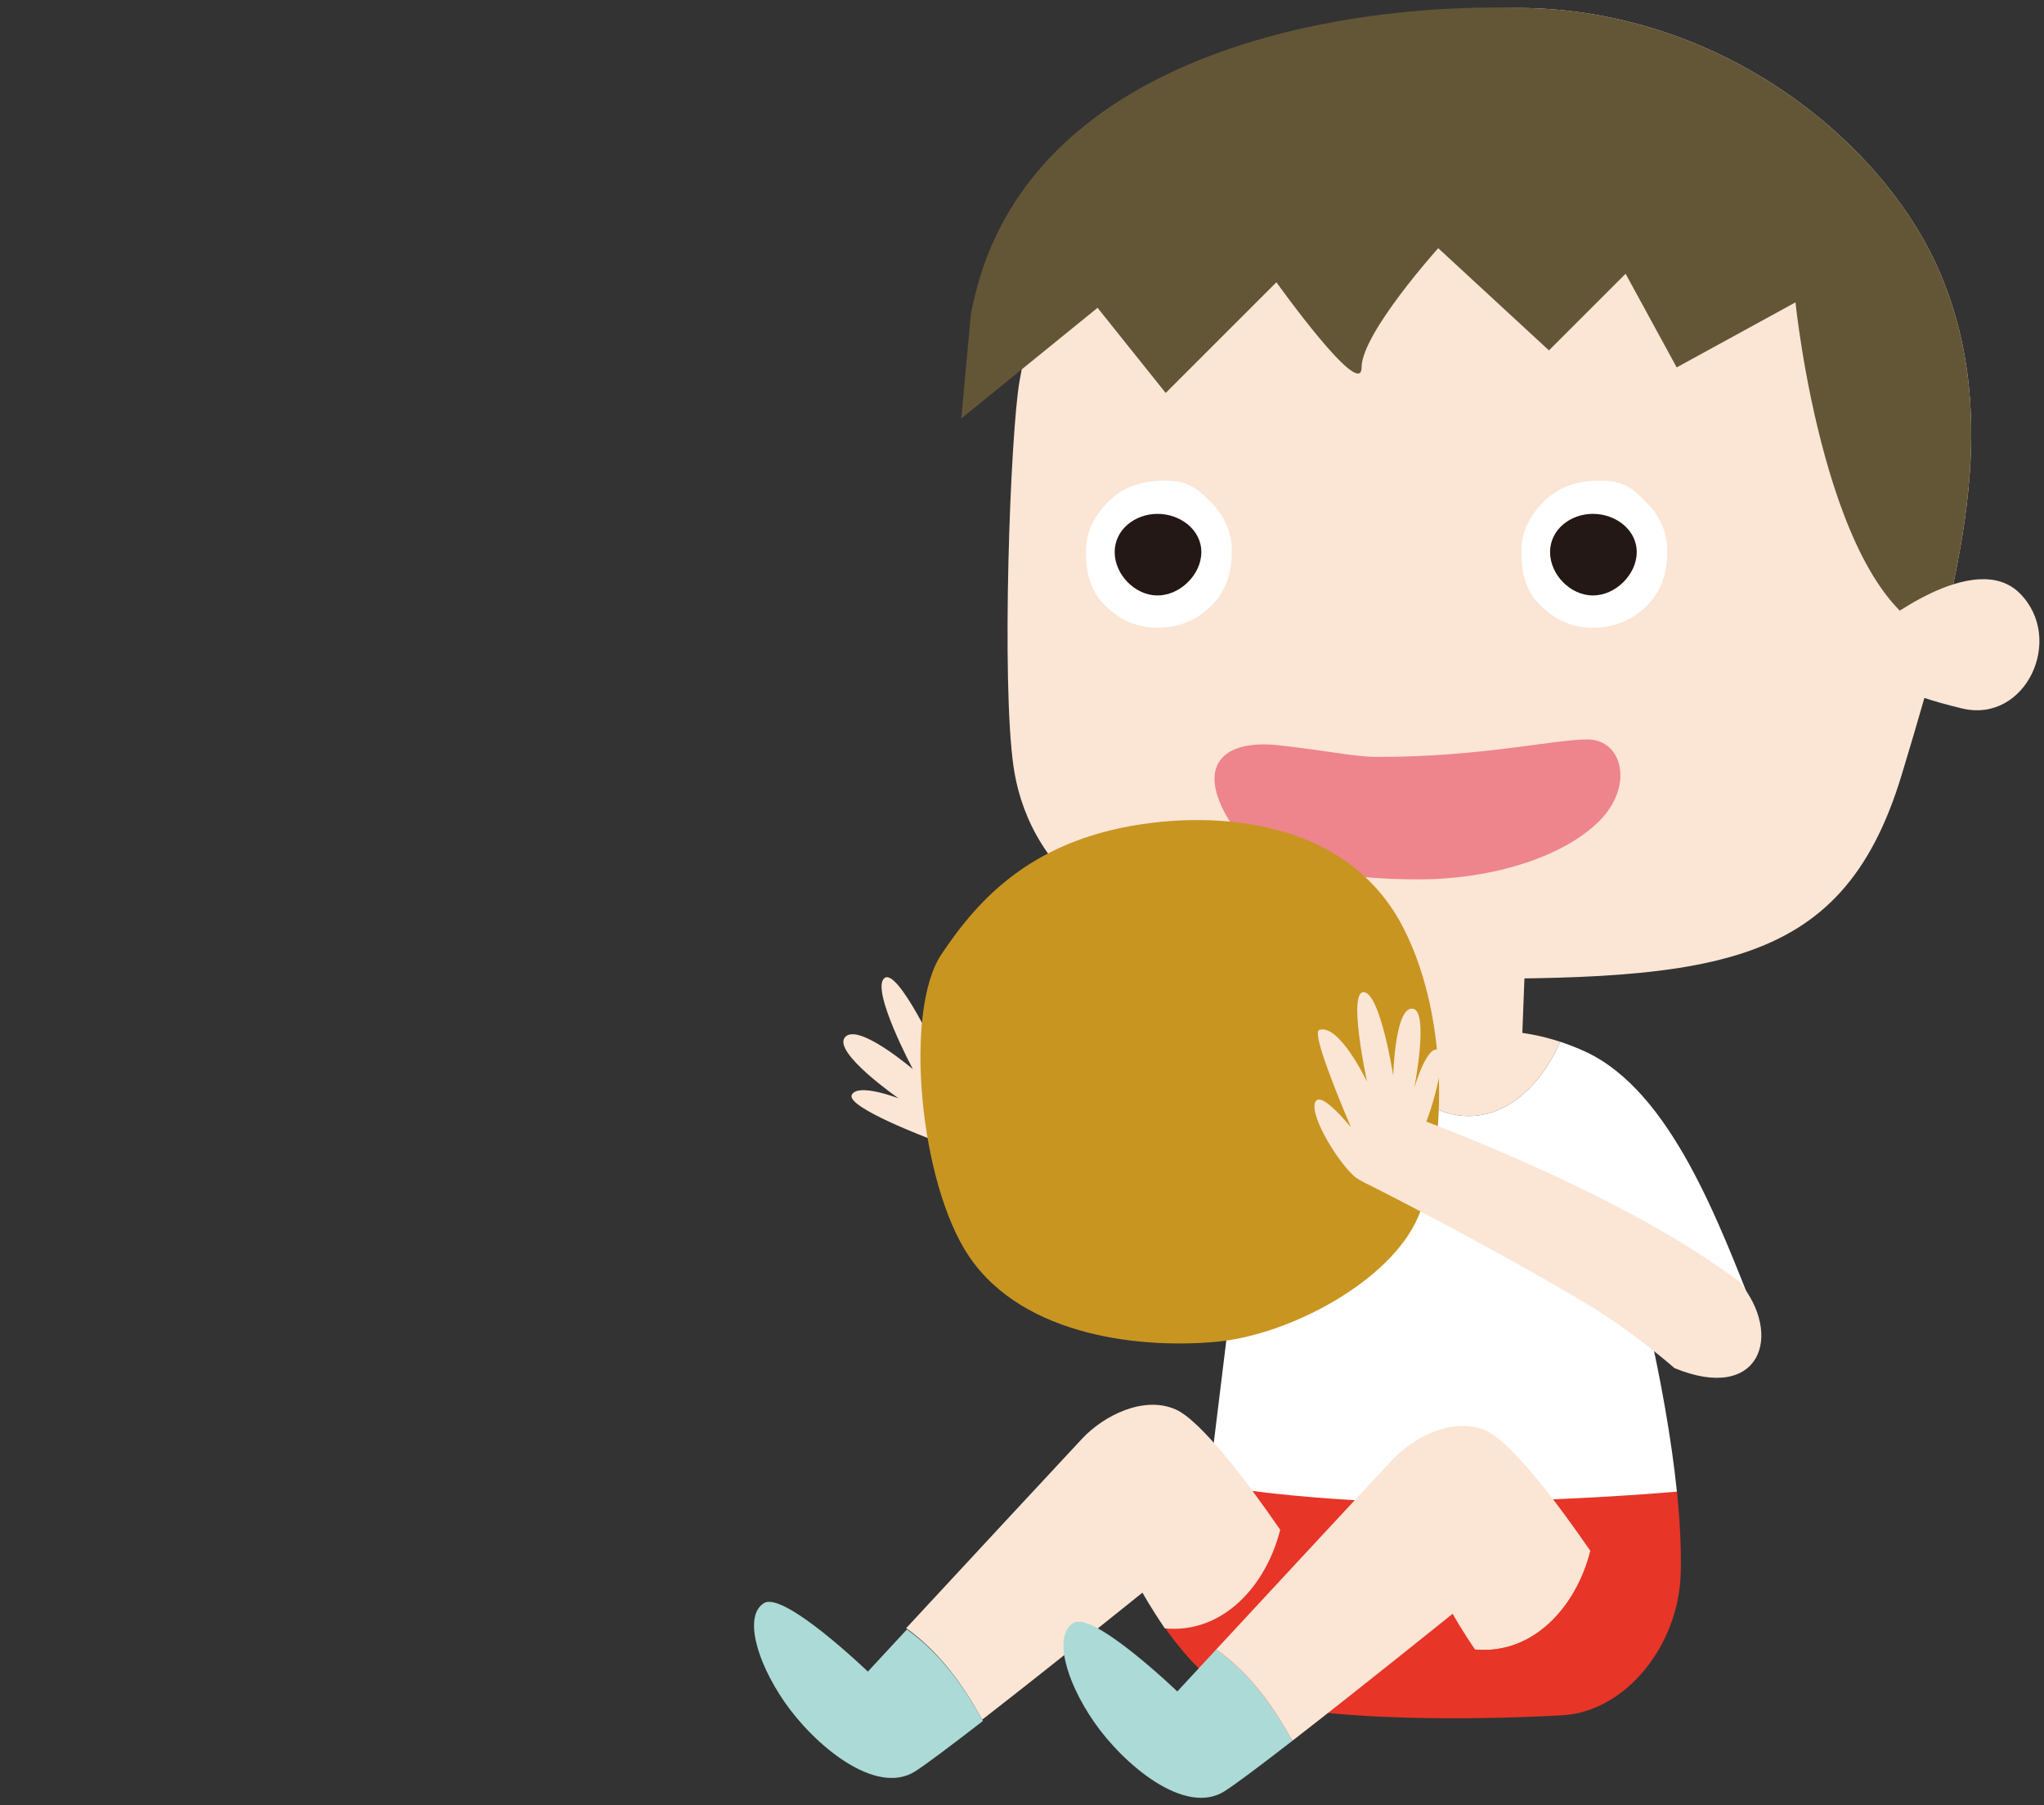 <?xml version="1.0" encoding="utf-8"?>
<!-- Generator: Adobe Illustrator 15.1.0, SVG Export Plug-In . SVG Version: 6.00 Build 0)  -->
<!DOCTYPE svg PUBLIC "-//W3C//DTD SVG 1.1//EN" "http://www.w3.org/Graphics/SVG/1.1/DTD/svg11.dtd">
<svg version="1.1" id="レイヤー_1" xmlns="http://www.w3.org/2000/svg" xmlns:xlink="http://www.w3.org/1999/xlink" x="0px"
	 y="0px" width="120px" height="106px" viewBox="0 0 120 106" enable-background="new 0 0 120 106" xml:space="preserve">
<rect x="0" y="0" width="120" height="106" fill="#333333" stroke="none"/>
<g>
	<g>
		<path fill="#FFFFFF" d="M97.546,77.077c1.904-0.974,3.42,0.743,5.533,0.156c-2.172-5.457-4.966-13.105-9.949-15.457
			c-0.928,2.406-2.412,4.412-4.922,5.248c-4.244,2.122-7.475-1.493-8.621-5.479c-3.68,1.084-6.777,2.674-11.955,3.104
			c-0.034,2.318-0.182,4.536-0.388,6.759c3.686,0.063,5.738-0.757,5.738-0.757l-2.136,17.433c8.987,2.103,18.478,0.735,27.609-0.44
			c-0.678-6.658-2.655-13.819-2.655-13.819S96.577,75.078,97.546,77.077z"/>
		<path fill="#E73528" d="M98.456,87.644c-0.002-0.02-0.004-0.039-0.006-0.059c-1.592,0.137-7.09,0.565-13.805,0.62
			c-6.479,0.052-11.797-0.718-13.688-1.029l-2.55,8.42c0,0,1.74,2.573,3.484,3.567c3.513,2.002,14.54,1.854,19.828,1.553
			c3.739-0.214,6.829-4.117,6.952-8.305C98.716,90.933,98.626,89.303,98.456,87.644z"/>
		<path fill="#FBE5D5" d="M84.753,65.286c3.022,1.007,5.58-1.206,6.843-4.117c-1.097-0.36-2.262-0.585-3.502-0.643
			c-2.788-0.129-4.987,0.148-6.949,0.609C81.853,63.048,83.302,64.803,84.753,65.286z"/>
		<path fill="#E73528" d="M65.484,64.756c-0.476,2.15-0.753,4.301-1.022,6.45c1.01,0.128,1.938,0.188,2.782,0.202
			c0.206-2.223,0.354-4.44,0.388-6.759C66.953,64.705,66.242,64.743,65.484,64.756z"/>
		<polygon fill="#FBE5D5" points="83.107,54.18 82.956,62.188 89.304,62.491 89.605,54.633 		"/>
		<path fill="#FBE5D5" d="M59.854,22.381c-0.551,3.2-1.067,17.618-0.356,22.601c0.712,4.982,4.806,12.279,22.779,12.458
			c17.974,0.177,25.803-0.18,29.362-11.925c3.56-11.744,5.872-20.82,2.313-29.362c-3.065-7.355-12.101-15.126-23.668-15.66
			C78.717-0.041,62.523,6.899,59.854,22.381z"/>
		<g>
			<defs>
				<path id="SVGID_1_" d="M105.41,17.754c0,0,1.796,17.647,8.54,19.624c2.025-7.996,2.694-14.765,0.002-21.226
					c-3.065-7.355-12.101-15.126-23.668-15.66C78.772-0.039,59.781,3.159,56.995,18.483l-0.559,6.09l8-6.5l4,5l6.5-6.5c0,0,5,7,5,5
					s4.5-7,4.5-7l6.5,6l4.5-4.5l3,5.5L105.41,17.754z"/>
			</defs>
			<use xlink:href="#SVGID_1_"  overflow="visible" fill="#635637"/>
			<clipPath id="SVGID_2_">
				<use xlink:href="#SVGID_1_"  overflow="visible"/>
			</clipPath>
		</g>
		<path fill="#FBE5D5" d="M110.214,36.795c0,0,5.694-4.627,8.364-1.958c2.67,2.67,0.355,7.652-3.381,6.763
			c-3.737-0.89-4.806-1.779-4.806-1.779L110.214,36.795z"/>
		<path fill="#FBE5D5" d="M59.279,68.858l-1.067-1.246c0,0,1.51-5.599,0.721-6.101c-0.791-0.501-1.644,2.505-1.644,2.505
			s-0.948-6.594-1.681-6.356c-1.267,0.413-0.456,4.433-0.456,4.433s-2.462-5.355-3.243-4.65c-0.785,0.703,1.684,5.336,1.684,5.336
			s-3.229-2.763-3.984-1.877c-0.754,0.885,3.148,3.591,3.148,3.591s-2.394-0.928-2.75-0.206c-0.356,0.729,4.64,2.602,4.64,2.602
			l2.558,3.688L59.279,68.858z"/>
		<path fill="#FBE5D5" d="M69.012,82.754c-1.881-0.823-4.217,0.375-5.468,1.705c-0.882,0.936-6.947,7.478-10.344,11.142
			c2.017,1.447,3.362,3.379,4.461,5.373c4.04-3.131,9.41-7.459,9.41-7.459s0.538,0.966,1.317,2.099
			c3.438,0.323,5.965-2.555,6.769-5.791C73.194,86.963,70.492,83.402,69.012,82.754z"/>
		<path fill="#E73528" d="M79.136,97.181c-0.201-0.402-1.125-1.887-2.323-3.633c-0.804,3.235-3.33,6.113-6.769,5.79
			c1.22,1.772,3.036,3.954,4.328,3.487C76.489,102.061,79.665,98.239,79.136,97.181z"/>
		<path fill="#ACDAD6" d="M71.41,96.843c-1.358,1.467-2.292,2.474-2.292,2.474s-4.918-4.729-6.094-4.024
			c-1.176,0.706-0.499,3.345,1.206,5.814s5.341,5.579,7.692,4.05c0.709-0.46,2.206-1.59,3.949-2.941
			C74.773,100.222,73.427,98.289,71.41,96.843z"/>
		<path fill="#ACDAD6" d="M53.244,95.676c-1.359,1.467-2.293,2.474-2.293,2.474s-4.918-4.729-6.094-4.023
			c-1.176,0.705-0.499,3.344,1.206,5.814c1.705,2.47,5.341,5.578,7.692,4.05c0.709-0.461,2.206-1.591,3.949-2.941
			C56.606,99.055,55.261,97.123,53.244,95.676z"/>
		<path fill="#FBE5D5" d="M87.223,83.995c-1.881-0.823-4.217,0.375-5.468,1.705c-0.882,0.937-6.947,7.479-10.345,11.143
			c2.017,1.446,3.363,3.379,4.462,5.372c4.04-3.131,9.41-7.459,9.41-7.459s0.538,0.967,1.317,2.099
			c3.438,0.323,5.964-2.555,6.769-5.79C91.405,88.204,88.703,84.644,87.223,83.995z"/>
		<path fill="#E73528" d="M95.69,94.697c-0.2-0.401-1.124-1.887-2.322-3.633c-0.805,3.235-3.331,6.113-6.769,5.79
			c1.22,1.772,3.036,3.954,4.328,3.487C93.045,99.577,96.22,95.756,95.69,94.697z"/>
		<path fill="#FFFFFF" d="M91.596,61.169c-1.263,2.911-3.82,5.124-6.843,4.117c-1.451-0.483-2.9-2.238-3.608-4.15
			c-0.534,0.125-1.054,0.262-1.558,0.41c1.146,3.985,4.306,7.642,8.69,5.826c2.443-1.013,4.313-3.221,4.853-5.596
			C92.635,61.543,92.123,61.343,91.596,61.169z"/>
	</g>
	<path fill="#FFFFFF" d="M97.88,32.386c0,1.272-0.355,2.339-1.19,3.173c-0.834,0.834-1.899,1.299-3.173,1.299
		s-2.271-0.501-3.105-1.336c-0.835-0.834-1.093-1.832-1.093-3.105c0-1.272,0.521-2.171,1.355-3.005
		c0.835-0.835,1.966-1.19,3.239-1.19s1.804,0.327,2.638,1.161S97.88,31.112,97.88,32.386z"/>
	<path fill="#231815" d="M96.09,32.416c0,1.322-1.251,2.548-2.573,2.548s-2.515-1.226-2.515-2.548c0-1.321,1.192-2.244,2.515-2.244
		S96.09,31.095,96.09,32.416z"/>
	<path fill="#FFFFFF" d="M72.318,32.386c0,1.272-0.355,2.339-1.189,3.173s-1.899,1.299-3.173,1.299s-2.271-0.501-3.105-1.336
		c-0.835-0.834-1.093-1.832-1.093-3.105c0-1.272,0.521-2.171,1.355-3.005c0.834-0.835,1.966-1.19,3.239-1.19
		s1.804,0.327,2.638,1.161S72.318,31.112,72.318,32.386z"/>
	<path fill="#231815" d="M70.529,32.416c0,1.322-1.251,2.548-2.573,2.548s-2.515-1.226-2.515-2.548c0-1.321,1.192-2.244,2.515-2.244
		S70.529,31.095,70.529,32.416z"/>
	<path fill="#EE848C" d="M80.881,44.444c6.172,0,10.27-1.026,12.324-1.026c2.054,0,2.738,2.738,0.685,4.792
		c-2.054,2.055-6.162,3.424-10.612,3.424s-9.585-0.685-11.297-3.766s0-4.45,3.081-4.108C78.143,44.103,79.512,44.444,80.881,44.444z
		"/>
	<path fill="#C89521" d="M67.636,48.313c4.87-0.59,11.76,0.209,14.801,6.26c2.752,5.476,2.433,13.146,0.811,16.901
		c-1.621,3.755-7.501,6.886-11.759,7.303S60.134,78.568,56.89,73.77c-2.895-4.282-3.852-14.397-1.621-17.735
		C57.498,52.695,60.742,49.148,67.636,48.313z"/>
	<path fill="#FBE5D5" d="M102.092,75.235c2.653,3.165,1.237,7.165-3.783,5.097c-1.531-1.315-3.387-2.735-5.433-3.943
		c-6.408-3.784-12.866-7-12.866-7l2.779-3.887c0,0,9.66,3.482,16.594,7.883C100.277,73.952,101.187,74.571,102.092,75.235z"/>
	<path fill="#FBE5D5" d="M83.033,63.864c0,0,0.747-2.548,1.411-2.21c0.577,0.295-0.516,4.093-1.033,4.909
		c0.858,0.112,2.999,0.479,3.499,0.743c-1.003,1.353-0.708,1.769-1.142,3.413c-0.33-0.064-5.179-0.631-6.311-1.695
		c-1.09-1.021-2.707-3.799-2.19-4.392c0.305-0.352,1.279,0.643,2.042,1.55c-1.04-2.455-2.269-5.568-1.859-5.707
		c1.166-0.396,2.806,3.036,2.806,3.036s-1.156-5.342-0.183-5.255c0.97,0.087,1.72,4.894,1.72,4.894s0.106-4.132,1.17-3.918
		C83.9,59.421,83.033,63.864,83.033,63.864z"/>
</g>
</svg>
